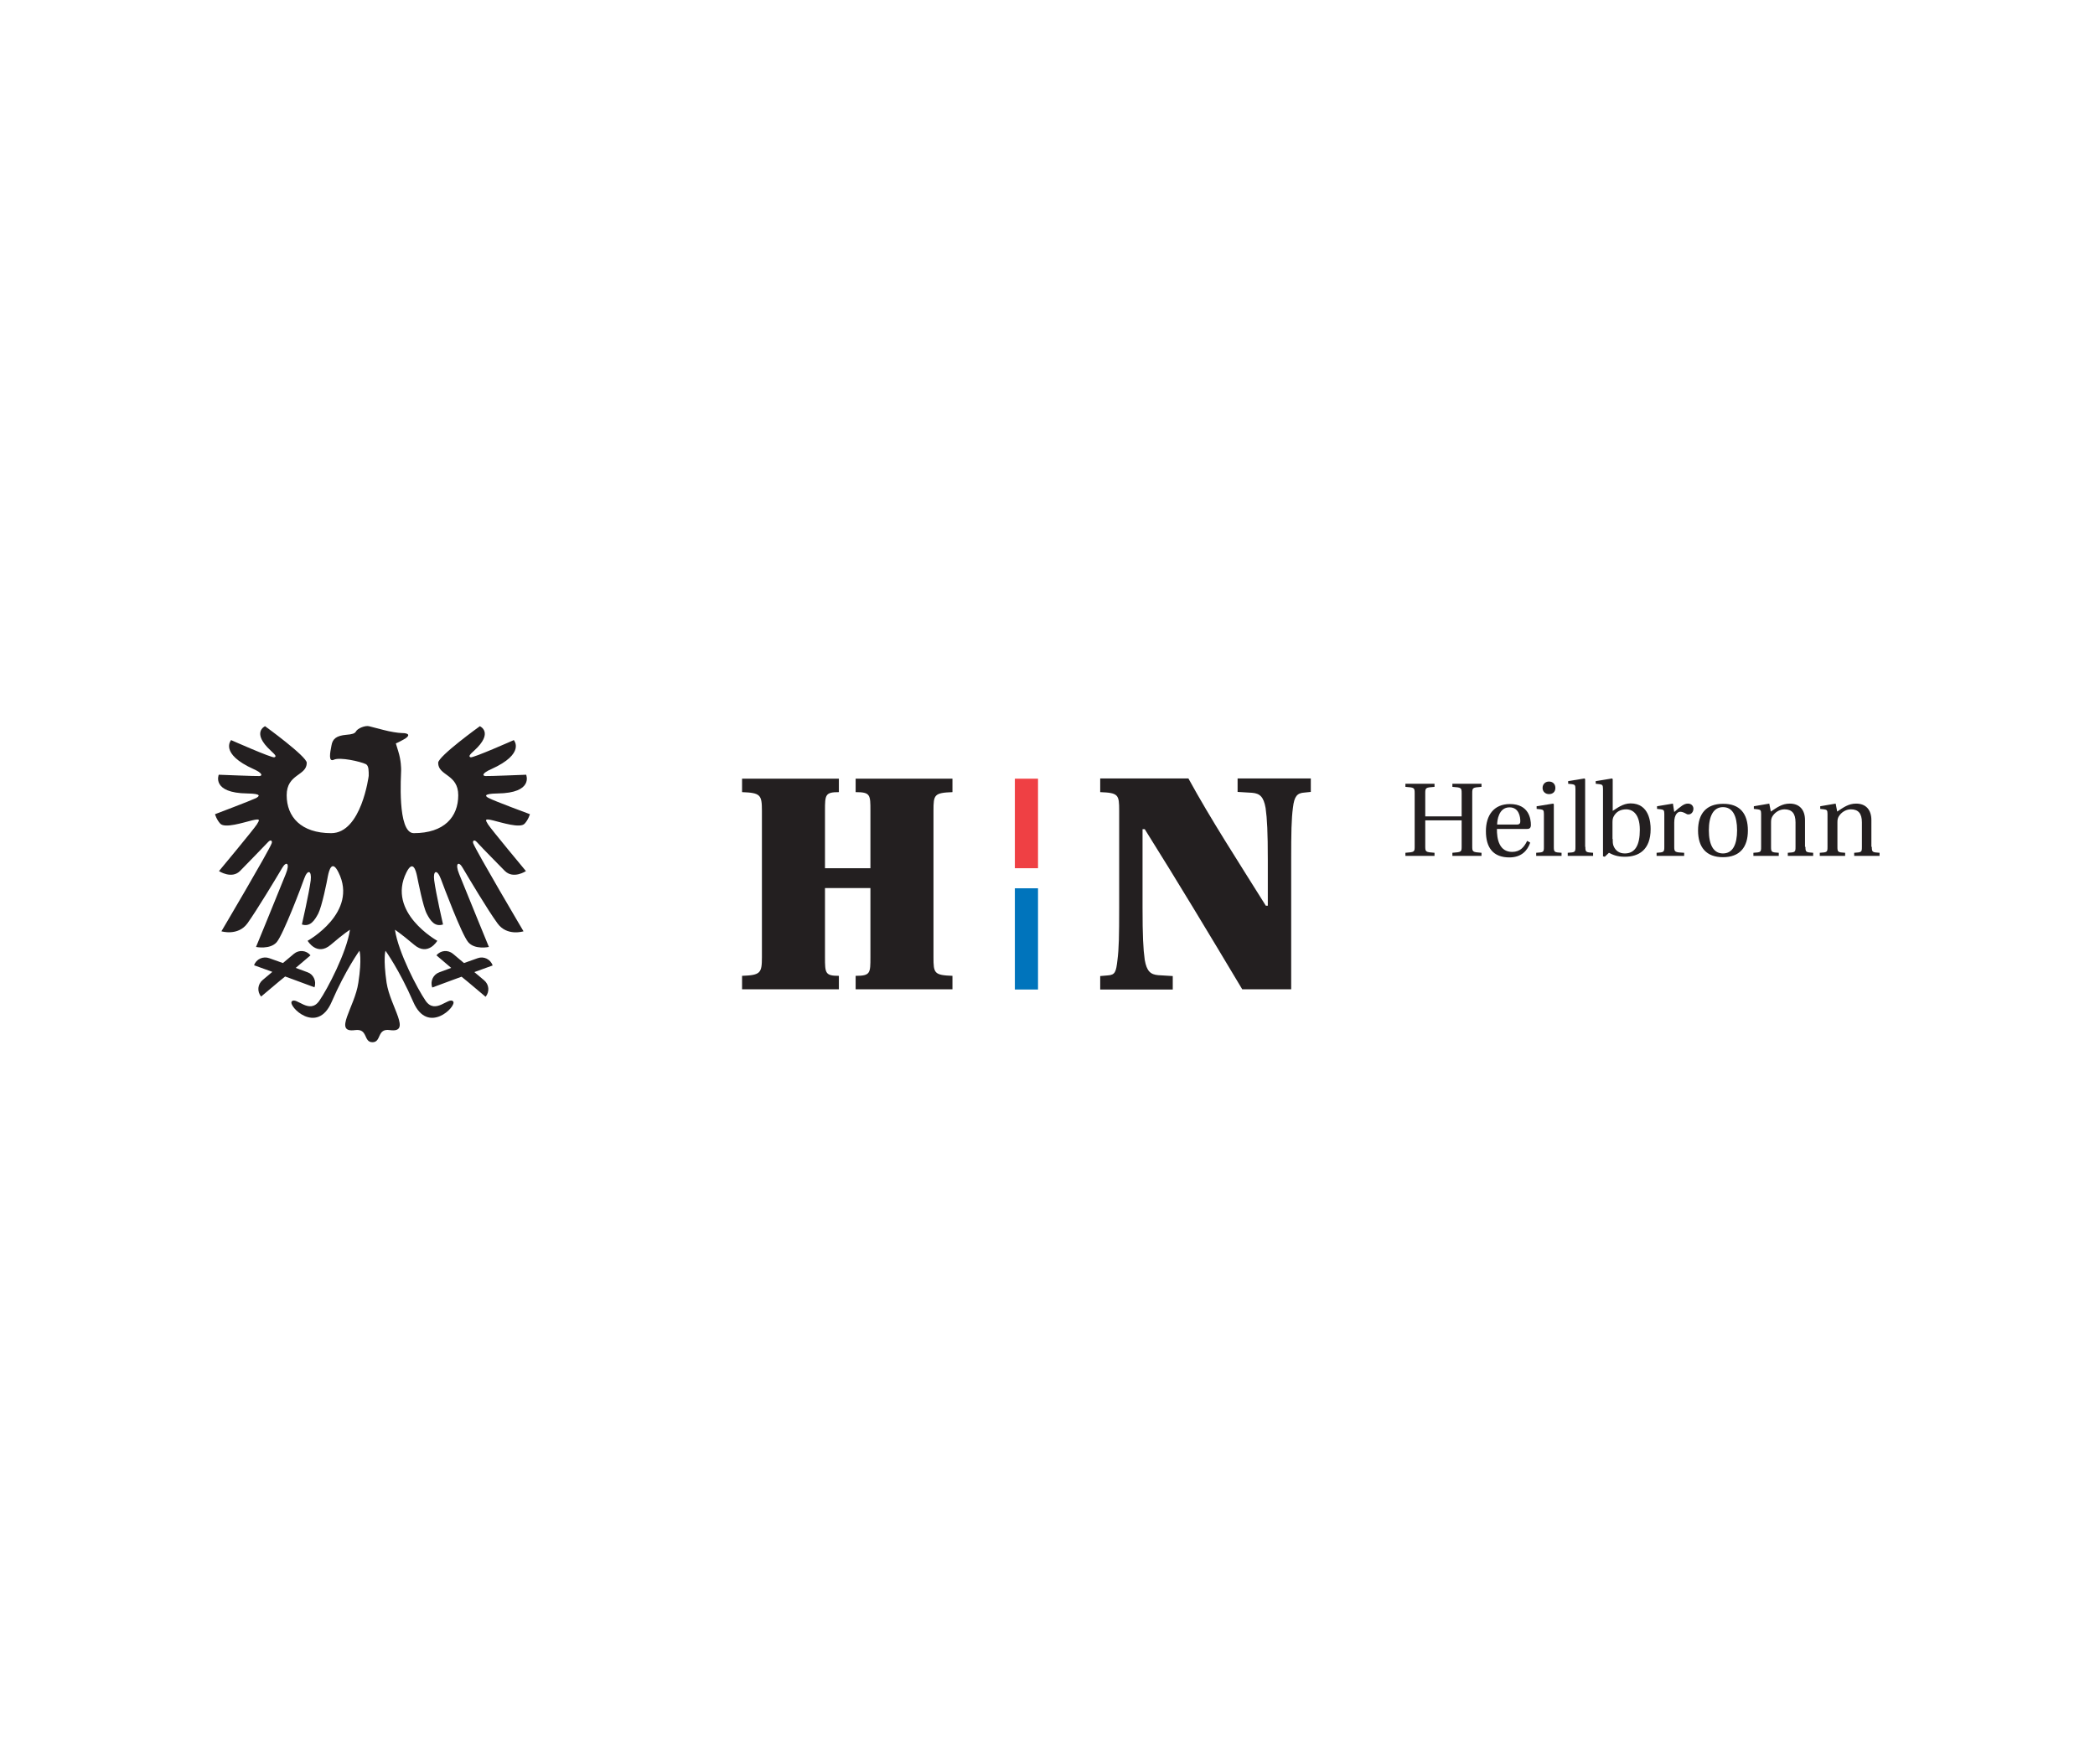 <?xml version="1.0" encoding="utf-8"?>
<!-- Generator: Adobe Illustrator 29.5.1, SVG Export Plug-In . SVG Version: 9.03 Build 0)  -->
<svg version="1.1" id="Ebene_1" xmlns="http://www.w3.org/2000/svg" xmlns:xlink="http://www.w3.org/1999/xlink" x="0px" y="0px"
	 width="95px" height="80px" viewBox="0 0 95 80" style="enable-background:new 0 0 95 80;" xml:space="preserve">
<style type="text/css">
	.st0{fill:#231F20;}
	.st1{fill:#EF4044;}
	.st2{fill:#0074BC;}
	.st3{clip-path:url(#SVGID_00000003790611403421388280000015082724016939468425_);fill:#231F20;}
</style>
<g>
	<g>
		<path class="st0" d="M37.41,39.37l0-2.61c0-0.72,0.01-0.84,0.63-0.84v-0.61h-4.39v0.61c0.83,0.03,0.9,0.12,0.9,0.84v6.65
			c0,0.72-0.07,0.81-0.9,0.84v0.61h4.39v-0.61c-0.62,0-0.63-0.12-0.63-0.84v-3.14h2.06v3.14c0,0.72,0,0.84-0.67,0.84v0.61h4.39
			v-0.61c-0.83-0.03-0.86-0.12-0.86-0.84v-6.65c0-0.72,0.03-0.81,0.86-0.84v-0.61h-4.39v0.61c0.67,0,0.67,0.12,0.67,0.84l0,2.61
			H37.41z"/>
		<path class="st0" d="M49.89,35.31v0.61c0.83,0.03,0.86,0.12,0.86,0.84v4.4c0,1.26-0.01,1.86-0.08,2.39
			c-0.06,0.51-0.1,0.66-0.43,0.68l-0.35,0.03v0.61h3.29v-0.61l-0.66-0.04c-0.35-0.03-0.52-0.18-0.61-0.69
			c-0.07-0.5-0.1-1.1-0.1-2.36V37.6h0.1c1.53,2.44,2.87,4.67,4.42,7.26h2.22v-5.85c0-1.26,0.01-1.86,0.08-2.39
			c0.06-0.51,0.19-0.66,0.52-0.68l0.29-0.03v-0.61h-3.32v0.61l0.66,0.04c0.35,0.03,0.52,0.18,0.61,0.69c0.07,0.5,0.1,1.1,0.1,2.36
			v2.07H57.4c-1.3-2.08-2.48-3.89-3.51-5.77H49.89z"/>
		<path class="st0" d="M64.63,37.2v1.17c0,0.26,0.01,0.27,0.42,0.3v0.14h-1.32v-0.14c0.42-0.03,0.42-0.04,0.42-0.3v-2.39
			c0-0.26-0.01-0.27-0.42-0.3v-0.14h1.32v0.14c-0.41,0.03-0.42,0.04-0.42,0.3v1.04h1.65v-1.04c0-0.26-0.01-0.27-0.42-0.3v-0.14h1.32
			v0.14c-0.41,0.03-0.42,0.04-0.42,0.3v2.39c0,0.26,0.01,0.27,0.42,0.3v0.14h-1.32v-0.14c0.42-0.03,0.42-0.04,0.42-0.3V37.2H64.63z"
			/>
		<path class="st0" d="M67.88,37.57c-0.01,0.49,0.11,1.06,0.69,1.06c0.37,0,0.55-0.23,0.68-0.5l0.14,0.08
			c-0.13,0.37-0.4,0.66-0.92,0.67c-0.77,0.01-1.09-0.45-1.09-1.19c0-0.71,0.35-1.23,1.09-1.23c0.86,0,0.95,0.67,0.95,0.95
			c0,0.16-0.09,0.18-0.19,0.18H67.88z M68.78,37.39c0.13,0,0.16-0.06,0.16-0.15c0-0.18-0.05-0.63-0.49-0.63
			c-0.49,0-0.56,0.59-0.56,0.78H68.78z"/>
		<path class="st0" d="M70.43,36.44l0.03,0.03v1.93c0,0.24,0.02,0.25,0.35,0.27v0.14h-1.15v-0.14c0.34-0.02,0.35-0.03,0.35-0.27
			v-1.49c0-0.17-0.03-0.19-0.15-0.21l-0.18-0.02v-0.12L70.43,36.44z M70.53,35.73c0,0.17-0.11,0.28-0.29,0.28
			c-0.17,0-0.29-0.12-0.29-0.28c0-0.17,0.12-0.29,0.29-0.29C70.42,35.44,70.53,35.56,70.53,35.73"/>
		<path class="st0" d="M71.89,38.4c0,0.24,0.02,0.25,0.35,0.27v0.14h-1.15v-0.14c0.34-0.02,0.35-0.03,0.35-0.27v-2.62
			c0-0.18-0.03-0.2-0.15-0.22l-0.18-0.02v-0.12l0.74-0.12l0.03,0.03V38.4z"/>
		<path class="st0" d="M72.69,38.83v-3.05c0-0.18-0.03-0.2-0.15-0.22l-0.18-0.02v-0.12l0.74-0.12l0.03,0.03v1.44
			c0.17-0.1,0.45-0.34,0.81-0.34c0.85,0,0.91,0.87,0.91,1.16c0,0.96-0.55,1.26-1.17,1.26c-0.35,0-0.55-0.09-0.72-0.18l-0.19,0.18
			L72.69,38.83z M73.13,38.04c0,0.11,0,0.21,0.03,0.3c0.09,0.24,0.27,0.36,0.52,0.36c0.47,0,0.68-0.38,0.68-1.07
			c0-0.82-0.42-0.93-0.61-0.93c-0.26,0-0.46,0.1-0.58,0.33c-0.04,0.08-0.05,0.15-0.05,0.27V38.04z"/>
		<path class="st0" d="M75.92,36.82c0.31-0.27,0.45-0.38,0.62-0.38c0.18,0,0.25,0.13,0.25,0.23c0,0.15-0.1,0.26-0.22,0.26
			c-0.02,0-0.06,0-0.09-0.02c-0.14-0.08-0.22-0.1-0.29-0.1c-0.11,0-0.27,0.12-0.27,0.49v1.1c0,0.24,0.03,0.25,0.45,0.27v0.14h-1.25
			v-0.14c0.33-0.02,0.35-0.03,0.35-0.27v-1.49c0-0.17-0.03-0.19-0.15-0.21l-0.18-0.02v-0.12l0.72-0.12L75.92,36.82z"/>
		<path class="st0" d="M79.26,37.66c0,0.76-0.37,1.21-1.13,1.21c-0.76,0-1.13-0.45-1.13-1.21c0-0.76,0.37-1.21,1.13-1.21
			C78.89,36.44,79.26,36.89,79.26,37.66 M78.13,38.7c0.44,0,0.64-0.4,0.64-1.05c0-0.65-0.2-1.05-0.64-1.05
			c-0.43,0-0.64,0.4-0.64,1.05C77.49,38.31,77.7,38.7,78.13,38.7"/>
		<path class="st0" d="M81.87,38.4c0,0.24,0.02,0.25,0.35,0.27v0.14h-1.15v-0.14c0.34-0.02,0.35-0.03,0.35-0.27v-1.11
			c0-0.41-0.17-0.59-0.5-0.59c-0.25,0-0.46,0.16-0.56,0.34c-0.04,0.08-0.05,0.14-0.05,0.26v1.1c0,0.24,0.02,0.25,0.35,0.27v0.14
			h-1.15v-0.14c0.34-0.02,0.35-0.03,0.35-0.27v-1.49c0-0.17-0.03-0.19-0.15-0.21l-0.18-0.02v-0.12l0.7-0.12l0.07,0.36
			c0.29-0.19,0.51-0.36,0.86-0.36c0.43,0,0.69,0.27,0.69,0.75V38.4z"/>
		<path class="st0" d="M84.88,38.4c0,0.24,0.02,0.25,0.35,0.27v0.14h-1.15v-0.14c0.34-0.02,0.35-0.03,0.35-0.27v-1.11
			c0-0.41-0.17-0.59-0.5-0.59c-0.25,0-0.46,0.16-0.56,0.34c-0.04,0.08-0.05,0.14-0.05,0.26v1.1c0,0.24,0.02,0.25,0.35,0.27v0.14
			h-1.15v-0.14c0.34-0.02,0.35-0.03,0.35-0.27v-1.49c0-0.17-0.03-0.19-0.15-0.21l-0.18-0.02v-0.12l0.7-0.12l0.07,0.36
			c0.29-0.19,0.51-0.36,0.86-0.36c0.43,0,0.69,0.27,0.69,0.75V38.4z"/>
		<rect x="46.02" y="35.31" class="st1" width="1.05" height="4.06"/>
		<rect x="46.02" y="40.28" class="st2" width="1.05" height="4.59"/>
	</g>
	<g>
		<defs>
			<rect id="SVGID_1_" x="9.76" y="32.92" width="14.33" height="14.33"/>
		</defs>
		<clipPath id="SVGID_00000168091485113094357180000011422671453228278438_">
			<use xlink:href="#SVGID_1_"  style="overflow:visible;"/>
		</clipPath>
		<path style="clip-path:url(#SVGID_00000168091485113094357180000011422671453228278438_);fill:#231F20;" d="M21.66,43.45
			l-0.62,0.22l-0.5-0.42c-0.23-0.19-0.56-0.16-0.75,0.07l0.67,0.57l-0.54,0.2c-0.28,0.1-0.42,0.41-0.32,0.69l1-0.37l0.33-0.12
			l0.27,0.22l0.82,0.69c0.19-0.23,0.16-0.56-0.07-0.75l-0.44-0.37l0.83-0.3C22.24,43.49,21.93,43.35,21.66,43.45 M14.26,44.77
			l-1-0.37l-0.33-0.12l-0.27,0.22l-0.82,0.69c-0.19-0.23-0.16-0.56,0.07-0.75l0.44-0.37l-0.83-0.3c0.1-0.28,0.41-0.42,0.69-0.32
			l0.62,0.22l0.5-0.42c0.23-0.19,0.56-0.16,0.75,0.07l-0.67,0.57l0.54,0.2C14.21,44.18,14.36,44.49,14.26,44.77 M18.19,34.93
			c0-0.08,0-0.45-0.13-0.86l-0.11-0.36c0,0,0.09-0.03,0.34-0.17c0.32-0.17,0.29-0.3-0.07-0.3c-0.16,0-0.53-0.06-0.83-0.14
			c-0.3-0.08-0.59-0.15-0.66-0.17c-0.18-0.04-0.52,0.1-0.59,0.24c-0.05,0.09-0.17,0.13-0.44,0.15c-0.43,0.04-0.62,0.17-0.67,0.49
			c-0.06,0.31-0.15,0.76,0.11,0.64c0.27-0.13,1.2,0.08,1.45,0.2c0.14,0.07,0.13,0.33,0.13,0.53c0,0-0.33,2.6-1.7,2.6
			c-1.37,0-2.02-0.74-2.02-1.72c0-0.98,0.91-0.87,0.91-1.47c0-0.29-1.89-1.66-1.89-1.66s-0.64,0.28,0.26,1.11
			c0.19,0.18,0.28,0.26,0.16,0.3c-0.11,0.04-1.96-0.78-1.96-0.78s-0.55,0.61,1.03,1.32c0.38,0.17,0.41,0.3,0.25,0.31
			c-0.12,0.01-1.84-0.06-1.84-0.06s-0.35,0.83,1.3,0.85c0.68,0.01,0.53,0.13,0.39,0.21c-0.25,0.12-1.86,0.73-1.86,0.73
			s0.07,0.25,0.24,0.43c0.21,0.22,1.03-0.05,1.44-0.15c0.38-0.09,0.35-0.03,0.22,0.18c-0.13,0.21-1.72,2.12-1.72,2.12
			s0.58,0.38,0.96-0.01c0.27-0.28,0.96-0.98,1.27-1.31c0.12-0.13,0.2-0.05,0.16,0.06c-0.14,0.37-2.28,3.99-2.28,3.99
			s0.75,0.23,1.18-0.36c0.43-0.6,1.32-2.08,1.58-2.52c0.19-0.32,0.36-0.21,0.16,0.28c-0.55,1.37-1.35,3.31-1.35,3.31
			s0.64,0.13,0.94-0.22c0.3-0.36,1.12-2.52,1.24-2.87c0.16-0.45,0.35-0.38,0.3,0.07c-0.08,0.61-0.4,2-0.4,2
			c0.37,0.12,0.57-0.17,0.74-0.49c0.17-0.33,0.4-1.47,0.44-1.71c0.05-0.24,0.18-0.77,0.48-0.16c0.91,1.82-1.4,3.1-1.4,3.1
			s0.42,0.72,1.05,0.18c0.63-0.54,0.87-0.68,0.87-0.68c-0.15,1.02-1.02,2.69-1.39,3.22c-0.45,0.65-1.05-0.2-1.25,0.03
			c-0.18,0.21,1.15,1.55,1.81,0.02c0.63-1.45,1.26-2.32,1.26-2.32s0.12,0.35-0.05,1.45c-0.16,1.11-1.16,2.29-0.15,2.15
			c0.6-0.08,0.37,0.55,0.79,0.55c0.42,0,0.19-0.64,0.79-0.55c1.01,0.14,0.02-1.05-0.15-2.15c-0.16-1.1-0.05-1.45-0.05-1.45
			s0.63,0.87,1.26,2.32c0.66,1.53,1.99,0.19,1.81-0.02c-0.2-0.23-0.8,0.62-1.25-0.03c-0.37-0.54-1.24-2.2-1.39-3.22
			c0,0,0.24,0.15,0.87,0.68c0.63,0.54,1.05-0.18,1.05-0.18s-2.31-1.28-1.4-3.1c0.3-0.6,0.43-0.07,0.48,0.16
			c0.05,0.24,0.27,1.38,0.44,1.71c0.17,0.33,0.37,0.61,0.74,0.49c0,0-0.32-1.39-0.4-2c-0.06-0.45,0.13-0.52,0.3-0.07
			c0.13,0.35,0.94,2.51,1.24,2.87c0.3,0.36,0.94,0.22,0.94,0.22s-0.8-1.95-1.35-3.31c-0.2-0.49-0.02-0.6,0.16-0.28
			c0.26,0.44,1.14,1.92,1.58,2.52c0.43,0.6,1.18,0.36,1.18,0.36s-2.14-3.62-2.28-3.99c-0.04-0.11,0.04-0.19,0.16-0.06
			c0.3,0.33,1,1.03,1.27,1.31c0.39,0.39,0.96,0.01,0.96,0.01s-1.59-1.91-1.72-2.12c-0.13-0.21-0.16-0.27,0.22-0.18
			c0.41,0.1,1.24,0.37,1.44,0.15c0.17-0.18,0.24-0.43,0.24-0.43s-1.62-0.6-1.86-0.73c-0.15-0.07-0.3-0.2,0.39-0.21
			c1.65-0.02,1.3-0.85,1.3-0.85s-1.72,0.07-1.84,0.06c-0.17-0.01-0.14-0.14,0.25-0.31c1.58-0.71,1.03-1.32,1.03-1.32
			s-1.85,0.82-1.96,0.78c-0.11-0.04-0.03-0.13,0.16-0.3c0.91-0.83,0.26-1.11,0.26-1.11s-1.89,1.36-1.89,1.66
			c0,0.6,0.91,0.5,0.91,1.47c0,0.98-0.63,1.72-2.02,1.72C18,37.77,18.19,35.12,18.19,34.93"/>
	</g>
</g>
</svg>
